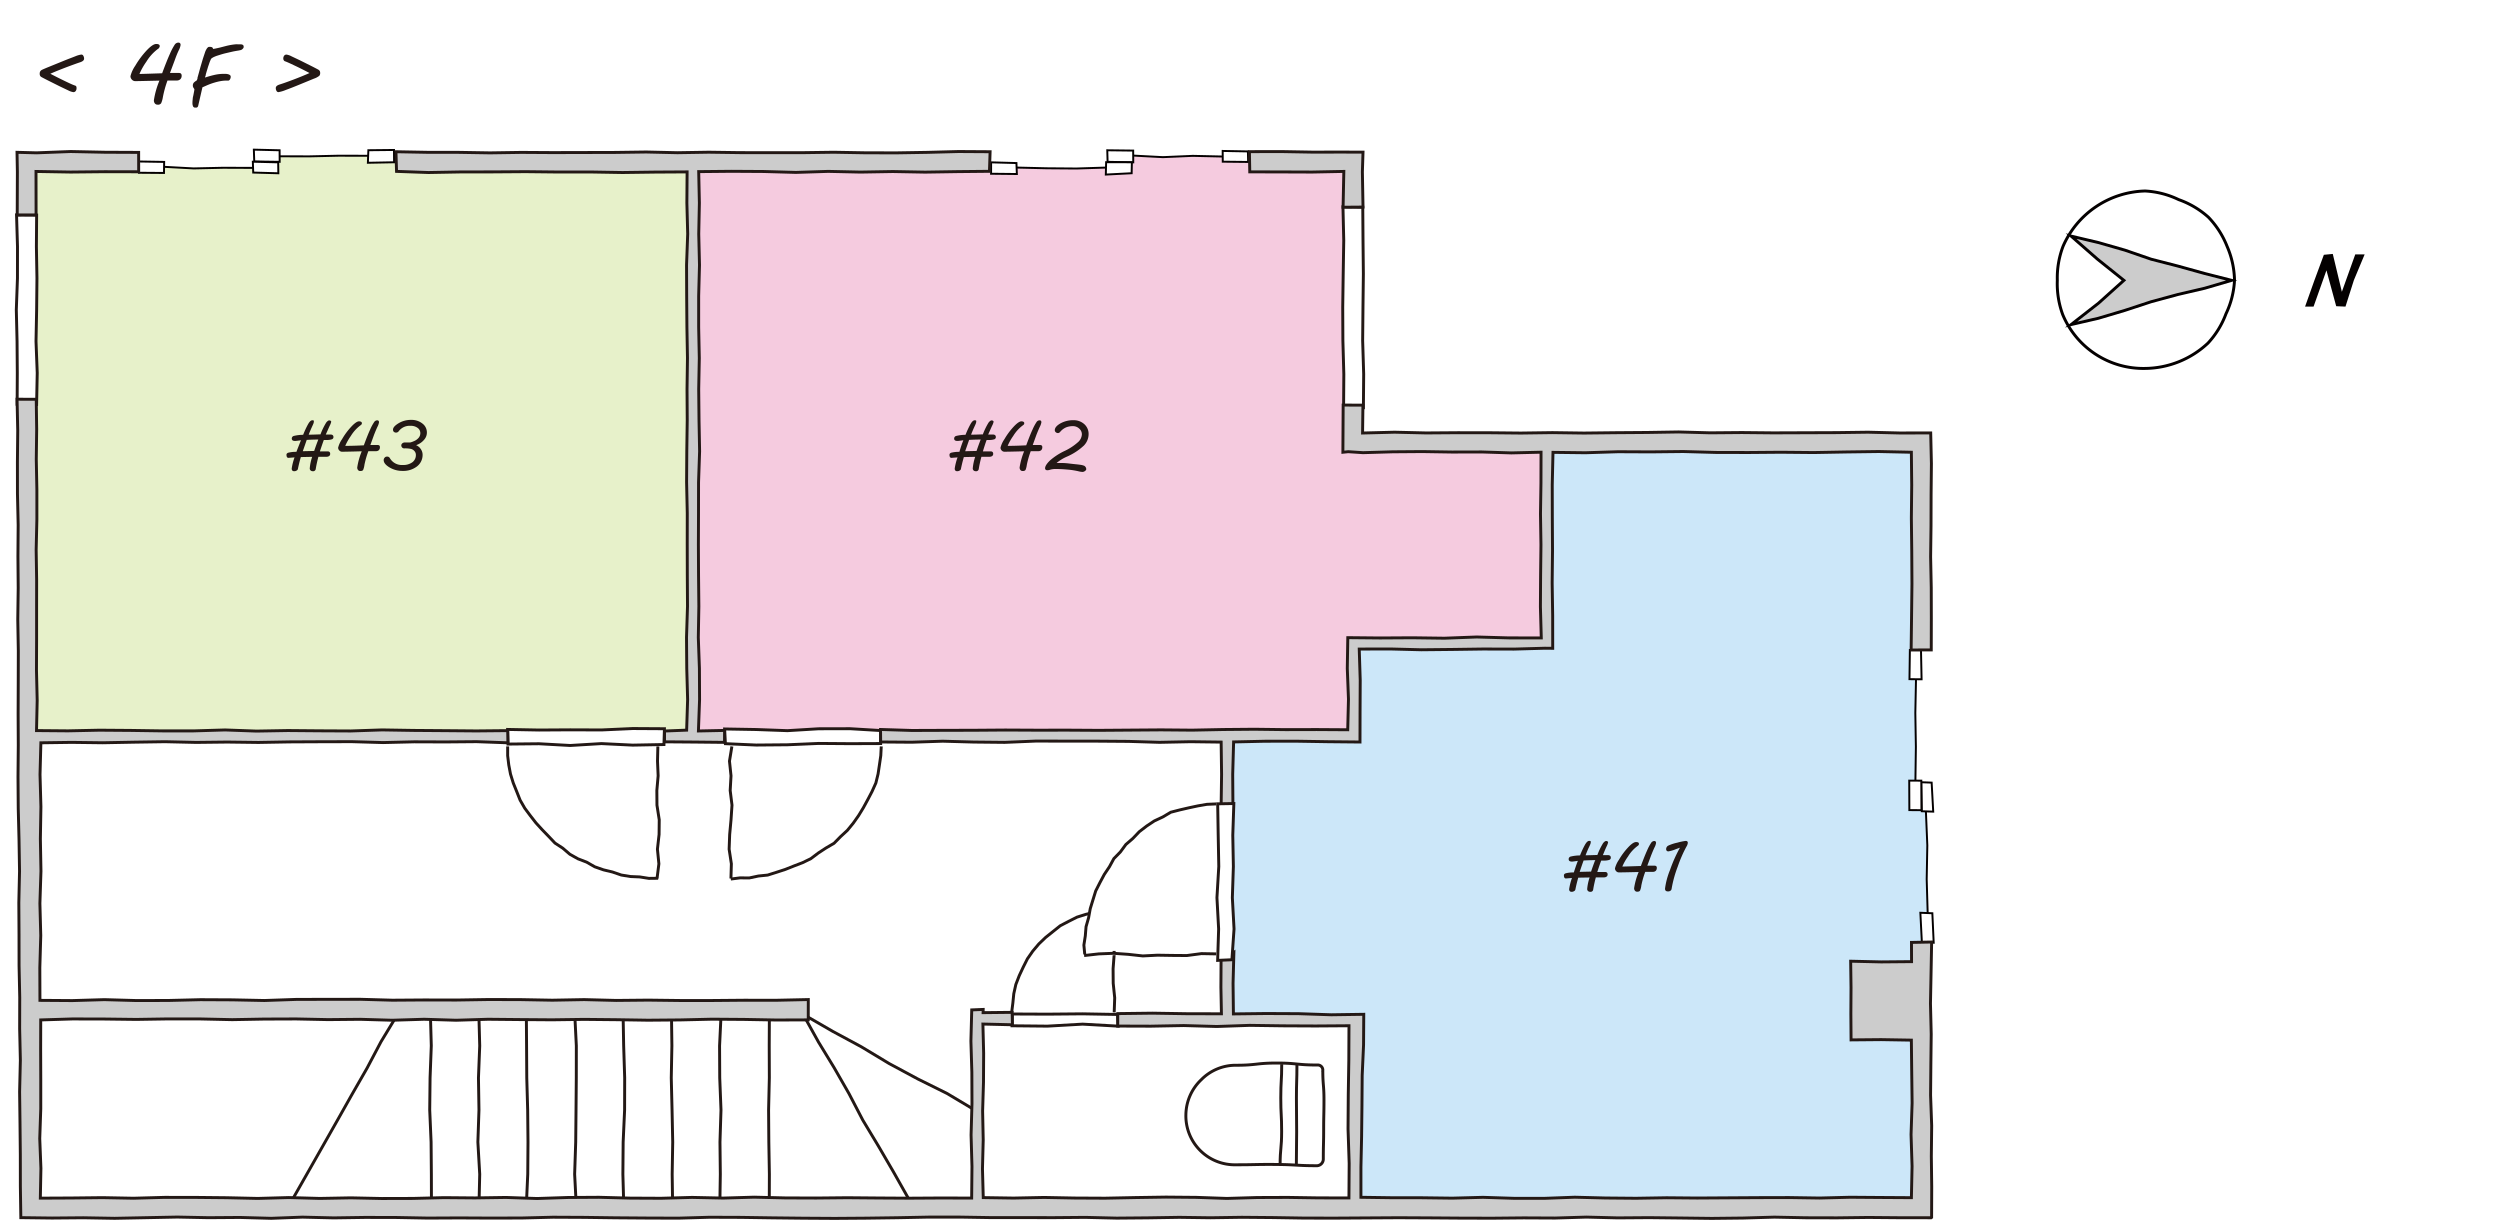 <svg xmlns="http://www.w3.org/2000/svg" viewBox="0 0 636 312"><defs><style>.cls-1{fill:#fff;}.cls-2{fill:#cce7f9;}.cls-3{fill:#f5cbdf;}.cls-4{fill:#e7f1ca;}.cls-5,.cls-6,.cls-9{fill:none;stroke-miterlimit:10;}.cls-5{stroke:#231815;}.cls-5,.cls-9{stroke-width:0.75px;}.cls-6,.cls-9{stroke:#040000;}.cls-6{stroke-width:0.5px;}.cls-7{fill:#ccc;}.cls-8{fill:#231815;}.cls-10{fill:#040000;}</style></defs><g id="レイヤー_2" data-name="レイヤー 2"><g id="_4F" data-name="4F"><rect class="cls-1" width="636" height="312"/><rect class="cls-2" x="344.23" y="163.05" width="143.03" height="143.03"/><rect class="cls-2" x="311.76" y="187.53" width="38.6" height="71.84"/><rect class="cls-2" x="393.08" y="111.48" width="93.62" height="54.13"/><rect class="cls-2" x="483.13" y="202.71" width="7.1" height="40.17"/><polygon class="cls-3" points="344.24 113.31 344.24 42.75 319.04 42.75 319.04 39.79 285.59 39.79 285.59 42.75 176.31 42.75 176.31 187.53 344.24 187.53 344.24 162.63 393.08 162.63 393.08 113.31 344.24 113.31"/><polygon class="cls-4" points="102.53 42.64 102.53 39.68 67.89 39.68 67.89 42.64 9.3 42.64 9.3 187.53 176.31 187.53 176.31 42.64 102.53 42.64"/><polygon class="cls-1" points="9.31 102.9 4.36 102.85 4.4 94.87 4.34 86.84 4.15 78.81 4.44 70.79 4.45 62.75 4.21 54.67 9.32 54.71 9.26 62.75 9.4 70.77 9.32 78.8 9.16 86.83 9.47 94.86 9.31 102.9"/><polygon class="cls-5" points="9.31 102.9 4.36 102.85 4.4 94.87 4.34 86.84 4.15 78.81 4.44 70.79 4.45 62.75 4.21 54.67 9.32 54.71 9.26 62.75 9.4 70.77 9.32 78.8 9.16 86.83 9.47 94.86 9.31 102.9"/><polygon class="cls-1" points="346.85 103.72 341.81 103.62 341.87 95.17 341.63 86.67 341.59 78.17 341.71 69.68 341.85 61.18 341.65 52.62 346.69 52.71 346.75 61.17 346.84 69.67 346.74 78.16 346.66 86.66 346.92 95.16 346.85 103.72"/><polygon class="cls-5" points="346.85 103.72 341.81 103.62 341.87 95.17 341.63 86.67 341.59 78.17 341.71 69.68 341.85 61.18 341.65 52.62 346.69 52.71 346.75 61.17 346.84 69.67 346.74 78.16 346.66 86.66 346.92 95.16 346.85 103.72"/><polyline class="cls-5" points="133.9 257.88 133.96 266.05 134.01 274.21 134.24 282.38 134.32 290.54 134.26 298.71 133.89 306.88"/><polyline class="cls-5" points="146.21 257.88 146.62 266.05 146.61 274.21 146.54 282.38 146.46 290.54 146.19 298.71 146.61 306.88"/><polyline class="cls-5" points="109.49 257.88 109.72 266.05 109.41 274.21 109.32 282.38 109.67 290.54 109.74 298.71 109.76 306.88"/><polyline class="cls-5" points="121.82 257.88 122.04 266.05 121.72 274.21 121.85 282.38 121.57 290.54 122.04 298.71 121.85 306.88"/><polyline class="cls-5" points="158.51 257.88 158.66 266.05 158.92 274.21 158.9 282.38 158.53 290.54 158.46 298.71 158.69 306.88"/><polyline class="cls-5" points="170.82 257.88 170.93 266.05 170.77 274.21 170.97 282.38 171.14 290.54 171 298.71 171.12 306.88"/><polyline class="cls-5" points="183.45 257.88 183.06 266.05 183.1 274.21 183.42 282.38 183.16 290.54 183.25 298.71 183.12 306.88"/><polyline class="cls-5" points="195.73 257.88 195.69 266.05 195.72 274.21 195.53 282.38 195.59 290.54 195.73 298.71 195.7 306.88"/><polyline class="cls-5" points="204.52 258.43 208.22 265.09 212.19 271.6 215.98 278.21 219.5 284.97 223.44 291.51 227.28 298.1 231.03 304.75"/><polyline class="cls-5" points="204.68 258.24 211.85 262.38 219.13 266.31 226.22 270.58 233.51 274.5 240.93 278.18 248.04 282.43"/><polyline class="cls-5" points="100.88 258.49 96.93 265.01 93.37 271.75 89.58 278.36 85.84 285 82.08 291.63 78.31 298.27 74.54 304.9"/><polyline class="cls-6" points="288.28 39.58 295.85 39.98 303.43 39.65 311.01 39.82"/><polygon class="cls-1" points="288.3 41.3 281.77 41.17 281.69 38.23 288.28 38.31 288.3 41.3"/><polygon class="cls-6" points="288.3 41.3 281.77 41.17 281.69 38.23 288.28 38.31 288.3 41.3"/><polygon class="cls-1" points="317.53 41.2 311.07 41.13 311.05 38.4 317.47 38.52 317.53 41.2"/><polygon class="cls-6" points="317.53 41.2 311.07 41.13 311.05 38.4 317.47 38.52 317.53 41.2"/><polyline class="cls-6" points="258.68 42.63 266.25 42.81 273.83 42.87 281.4 42.63"/><polygon class="cls-1" points="258.69 44.27 252.13 44.2 252.14 41.3 258.58 41.48 258.69 44.27"/><polygon class="cls-6" points="258.69 44.27 252.13 44.2 252.14 41.3 258.58 41.48 258.69 44.27"/><polygon class="cls-1" points="287.89 44.07 281.32 44.41 281.4 41.26 287.95 41.28 287.89 44.07"/><polygon class="cls-6" points="287.89 44.07 281.32 44.41 281.4 41.26 287.95 41.28 287.89 44.07"/><polyline class="cls-6" points="71.14 39.76 78.66 39.78 86.18 39.61 93.7 39.63"/><polygon class="cls-1" points="71.15 41.17 64.68 41.08 64.58 38.07 71.13 38.23 71.15 41.17"/><polygon class="cls-6" points="71.15 41.17 64.68 41.08 64.58 38.07 71.13 38.23 71.15 41.17"/><polygon class="cls-1" points="100.26 41.28 93.59 41.41 93.71 38.22 100.23 38.15 100.26 41.28"/><polygon class="cls-6" points="100.26 41.28 93.59 41.41 93.71 38.22 100.23 38.15 100.26 41.28"/><polyline class="cls-6" points="41.77 42.44 49.28 42.85 56.8 42.68 64.32 42.71"/><polygon class="cls-1" points="41.72 44 35.34 43.95 35.23 41.08 41.76 41.19 41.72 44"/><polygon class="cls-6" points="41.72 44 35.34 43.95 35.23 41.08 41.76 41.19 41.72 44"/><polygon class="cls-1" points="70.81 44.08 64.42 43.9 64.32 41.14 70.77 41.3 70.81 44.08"/><polygon class="cls-6" points="70.81 44.08 64.42 43.9 64.32 41.14 70.77 41.3 70.81 44.08"/><polyline class="cls-6" points="489.95 206.44 490.31 215.05 490.15 223.67 490.4 232.29"/><polygon class="cls-1" points="488.9 206.38 488.76 199 491.41 199.1 491.81 206.48 488.9 206.38"/><polygon class="cls-6" points="488.9 206.38 488.76 199 491.41 199.1 491.81 206.48 488.9 206.38"/><polygon class="cls-1" points="488.92 239.67 488.54 232.21 491.59 232.33 491.93 239.83 488.92 239.67"/><polygon class="cls-6" points="488.92 239.67 488.54 232.21 491.59 232.33 491.93 239.83 488.92 239.67"/><polyline class="cls-6" points="487.43 172.77 487.26 181.38 487.4 190 487.28 198.62"/><polygon class="cls-1" points="485.77 172.78 485.87 165.35 488.7 165.33 488.85 172.81 485.77 172.78"/><polygon class="cls-6" points="485.77 172.78 485.87 165.35 488.7 165.33 488.85 172.81 485.77 172.78"/><polygon class="cls-1" points="485.74 206.09 485.71 198.59 488.78 198.6 488.82 206.11 485.74 206.09"/><polygon class="cls-6" points="485.74 206.09 485.71 198.59 488.78 198.6 488.82 206.11 485.74 206.09"/><polygon class="cls-1" points="284.32 258.08 284.45 261.05 275.42 260.54 266.46 261.05 257.46 260.96 257.52 257.96 266.46 258 275.42 257.92 284.32 258.08"/><polygon class="cls-5" points="284.32 258.08 284.45 261.05 275.42 260.54 266.46 261.05 257.46 260.96 257.52 257.96 266.46 258 275.42 257.92 284.32 258.08"/><polyline class="cls-1" points="257.37 257.55 257.67 255.17 257.91 252.79 258.43 250.45 259.29 248.22 260.3 246.06 261.37 243.93 262.74 241.96 264.28 240.14 266 238.49 267.86 237 269.73 235.51 271.85 234.4 273.99 233.32 276.27 232.6 278.61 232.06 280.98 231.72 283.37 231.73"/><polyline class="cls-5" points="257.37 257.55 257.67 255.17 257.91 252.79 258.43 250.45 259.29 248.22 260.3 246.06 261.37 243.93 262.74 241.96 264.28 240.14 266 238.49 267.86 237 269.73 235.51 271.85 234.4 273.99 233.32 276.27 232.6 278.61 232.06 280.98 231.72 283.37 231.73"/><polyline class="cls-1" points="283.21 231.68 283.49 235.37 283.35 239.07 283.45 242.76 283.17 246.45 283.2 250.15 283.58 253.85 283.45 257.55"/><polyline class="cls-5" points="283.21 231.68 283.49 235.37 283.35 239.07 283.45 242.76 283.17 246.45 283.2 250.15 283.58 253.85 283.45 257.55"/><polygon class="cls-1" points="168.91 189.41 169.03 185.39 160.97 185.34 153.02 185.7 145.07 185.67 137.12 185.72 129.14 185.57 129.23 189.29 137.12 189.21 145.06 189.65 153.01 189.17 160.96 189.56 168.91 189.41"/><polygon class="cls-5" points="168.91 189.41 169.03 185.39 160.97 185.34 153.02 185.7 145.07 185.67 137.12 185.72 129.14 185.57 129.23 189.29 137.12 189.21 145.06 189.65 153.01 189.17 160.96 189.56 168.91 189.41"/><polyline class="cls-1" points="129.15 189.89 129.15 192.25 129.43 194.6 129.87 196.92 130.57 199.18 131.45 201.37 132.32 203.56 133.5 205.61 134.91 207.5 136.35 209.35 137.94 211.09 139.57 212.77 141.19 214.48 143.17 215.78 144.97 217.32 147.03 218.48 149.24 219.33 151.3 220.51 153.53 221.29 155.82 221.84 158.06 222.61 160.38 222.99 162.75 223.09 165.08 223.46 167.43 223.43"/><polyline class="cls-5" points="129.15 189.89 129.15 192.25 129.43 194.6 129.87 196.92 130.57 199.18 131.45 201.37 132.32 203.56 133.5 205.61 134.91 207.5 136.35 209.35 137.94 211.09 139.57 212.77 141.19 214.48 143.17 215.78 144.97 217.32 147.03 218.48 149.24 219.33 151.3 220.51 153.53 221.29 155.82 221.84 158.06 222.61 160.38 222.99 162.75 223.09 165.08 223.46 167.43 223.43"/><polyline class="cls-1" points="167.15 223.49 167.62 219.76 167.25 216.03 167.67 212.29 167.71 208.56 167.13 204.83 167.1 201.1 167.43 197.37 167.27 193.63 167.36 189.89"/><polyline class="cls-5" points="167.15 223.49 167.62 219.76 167.25 216.03 167.67 212.29 167.71 208.56 167.13 204.83 167.1 201.1 167.43 197.37 167.27 193.63 167.36 189.89"/><polygon class="cls-1" points="184.54 189.19 184.34 185.45 192.37 185.59 200.32 185.88 208.26 185.4 216.22 185.38 224.07 185.85 224.04 189.16 216.22 189.19 208.27 189.13 200.33 189.47 192.37 189.54 184.54 189.19"/><polygon class="cls-5" points="184.54 189.19 184.34 185.45 192.37 185.59 200.32 185.88 208.26 185.4 216.22 185.38 224.07 185.85 224.04 189.16 216.22 189.19 208.27 189.13 200.33 189.47 192.37 189.54 184.54 189.19"/><polyline class="cls-1" points="224.19 189.89 224.07 192.24 223.73 194.57 223.38 196.9 222.82 199.19 221.85 201.35 220.76 203.43 219.64 205.49 218.42 207.49 217.06 209.42 215.57 211.24 213.84 212.84 212.18 214.53 210.13 215.73 208.17 217.01 206.28 218.44 204.16 219.47 201.96 220.31 199.78 221.18 197.54 221.91 195.29 222.62 192.93 222.86 190.62 223.35 188.26 223.33 185.91 223.63"/><polyline class="cls-5" points="224.19 189.89 224.07 192.24 223.73 194.57 223.38 196.9 222.82 199.19 221.85 201.35 220.76 203.43 219.64 205.49 218.42 207.49 217.06 209.42 215.57 211.24 213.84 212.84 212.18 214.53 210.13 215.73 208.17 217.01 206.28 218.44 204.16 219.47 201.96 220.31 199.78 221.18 197.54 221.91 195.29 222.62 192.93 222.86 190.62 223.35 188.26 223.33 185.91 223.63"/><polyline class="cls-1" points="185.95 223.49 186.06 219.76 185.49 216.03 185.63 212.29 185.97 208.56 186.22 204.83 185.76 201.1 185.97 197.37 185.58 193.63 186.19 189.89"/><polyline class="cls-5" points="185.95 223.49 186.06 219.76 185.49 216.03 185.63 212.29 185.97 208.56 186.22 204.83 185.76 201.1 185.97 197.37 185.58 193.63 186.19 189.89"/><polygon class="cls-7" points="346.64 110.16 346.73 103.07 341.7 103.05 341.63 115.05 342.98 114.91 346.74 115.16 354.29 114.94 361.84 114.88 369.39 115 376.94 114.98 384.49 115.22 392.04 115.04 392.02 122.9 391.9 130.76 392.02 138.63 391.93 146.49 391.88 154.36 392.1 162.29 383.85 162.28 375.67 162.05 367.47 162.36 359.28 162.25 351.09 162.3 342.88 162.22 342.75 170.04 343.05 177.86 342.86 185.65 334.97 185.6 327.05 185.62 319.13 185.52 311.21 185.59 303.29 185.75 295.37 185.68 287.45 185.74 279.53 185.8 271.61 185.75 263.69 185.76 255.76 185.72 247.84 185.78 239.92 185.8 231.99 185.83 224.01 185.58 224.04 188.76 231.94 188.82 239.82 188.56 247.71 188.78 255.58 188.86 263.46 188.53 271.34 188.54 279.23 188.55 287.11 188.61 294.99 188.85 302.88 188.69 310.66 188.79 310.77 197.01 310.65 205.38 313.66 205.3 313.6 197.01 313.83 188.75 321.8 188.57 329.82 188.56 337.86 188.69 345.98 188.77 346 180.87 346.04 173.05 345.79 165.12 353.74 165.1 361.59 165.3 369.44 165.22 377.29 165.11 385.14 165.13 393 164.91 395.01 164.93 395 156.63 394.87 148.31 394.96 140 394.91 131.68 394.89 123.36 395.08 115.08 403.33 115.18 411.63 114.92 419.92 114.96 428.21 114.87 436.5 115.1 444.79 115.12 453.08 115.05 461.38 115.13 469.67 114.98 477.97 114.87 486.25 115.05 486.34 123.42 486.25 131.79 486.35 140.17 486.4 148.55 486.3 156.94 486.19 165.36 491.31 165.34 491.33 157.43 491.31 149.53 491.15 141.64 491.25 133.74 491.27 125.84 491.35 117.94 491.17 110.14 483.24 110.15 475.21 109.95 467.19 110.06 459.16 110.09 451.13 110.12 443.11 110.04 435.08 110.11 427.05 109.89 419.02 110.02 410.99 110.08 402.96 110.17 394.94 110.06 386.91 110.17 378.88 110.09 370.85 110.08 362.81 110.14 354.78 109.95 346.64 110.16"/><polygon class="cls-5" points="346.64 110.16 346.73 103.07 341.7 103.05 341.63 115.05 342.98 114.91 346.74 115.16 354.29 114.94 361.84 114.88 369.39 115 376.94 114.98 384.49 115.22 392.04 115.04 392.02 122.9 391.9 130.76 392.02 138.63 391.93 146.49 391.88 154.36 392.1 162.29 383.85 162.28 375.67 162.05 367.47 162.36 359.28 162.25 351.09 162.3 342.88 162.22 342.75 170.04 343.05 177.86 342.86 185.65 334.97 185.6 327.05 185.62 319.13 185.52 311.21 185.59 303.29 185.75 295.37 185.68 287.45 185.74 279.53 185.8 271.61 185.75 263.69 185.76 255.76 185.72 247.84 185.78 239.92 185.8 231.99 185.83 224.01 185.58 224.04 188.76 231.94 188.82 239.82 188.56 247.71 188.78 255.58 188.86 263.46 188.53 271.34 188.54 279.23 188.55 287.11 188.61 294.99 188.85 302.88 188.69 310.66 188.79 310.77 197.01 310.65 205.38 313.66 205.3 313.6 197.01 313.83 188.75 321.8 188.57 329.82 188.56 337.86 188.69 345.98 188.77 346 180.87 346.04 173.05 345.79 165.12 353.74 165.1 361.59 165.3 369.44 165.22 377.29 165.11 385.14 165.13 393 164.91 395.01 164.93 395 156.63 394.87 148.31 394.96 140 394.91 131.68 394.89 123.36 395.08 115.08 403.33 115.18 411.63 114.92 419.92 114.96 428.21 114.87 436.5 115.1 444.79 115.12 453.08 115.05 461.38 115.13 469.67 114.98 477.97 114.87 486.25 115.05 486.34 123.42 486.25 131.79 486.35 140.17 486.4 148.55 486.3 156.94 486.19 165.36 491.31 165.34 491.33 157.43 491.31 149.53 491.15 141.64 491.25 133.74 491.27 125.84 491.35 117.94 491.17 110.14 483.24 110.15 475.21 109.95 467.19 110.06 459.16 110.09 451.13 110.12 443.11 110.04 435.08 110.11 427.05 109.89 419.02 110.02 410.99 110.08 402.96 110.17 394.94 110.06 386.91 110.17 378.88 110.09 370.85 110.08 362.81 110.14 354.78 109.95 346.64 110.16"/><polygon class="cls-7" points="341.68 52.72 346.75 52.68 346.59 43.72 346.75 38.71 341.74 38.69 333.81 38.7 325.87 38.56 317.85 38.58 317.94 43.72 325.87 43.74 333.81 43.77 341.87 43.61 341.68 52.72"/><polygon class="cls-5" points="341.68 52.72 346.75 52.68 346.59 43.72 346.75 38.71 341.74 38.69 333.81 38.7 325.87 38.56 317.85 38.58 317.94 43.72 325.87 43.74 333.81 43.77 341.87 43.61 341.68 52.72"/><polygon class="cls-7" points="9.16 43.62 17.96 43.77 26.63 43.68 35.28 43.7 35.27 38.77 26.63 38.73 17.96 38.55 9.3 38.88 4.33 38.75 4.42 43.72 4.38 54.69 9.18 54.67 9.16 43.62"/><polygon class="cls-5" points="9.16 43.62 17.96 43.77 26.63 43.68 35.28 43.7 35.27 38.77 26.63 38.73 17.96 38.55 9.3 38.88 4.33 38.75 4.42 43.72 4.38 54.69 9.18 54.67 9.16 43.62"/><polygon class="cls-7" points="486.3 244.64 478.57 244.71 470.81 244.53 470.9 251.26 470.86 257.93 470.91 264.55 478.57 264.48 486.25 264.61 486.34 272.61 486.44 280.63 486.17 288.65 486.43 296.68 486.26 304.69 478.49 304.64 470.7 304.58 462.92 304.78 455.13 304.66 447.35 304.68 439.56 304.73 431.77 304.78 423.99 304.71 416.2 304.84 408.42 304.77 400.63 304.57 392.85 304.86 385.06 304.85 377.27 304.6 369.48 304.81 361.69 304.71 353.9 304.7 346.22 304.59 346.22 296.92 346.39 289.15 346.48 281.36 346.54 273.58 346.89 265.8 346.94 258.04 338.66 258.16 330.37 257.88 322.06 257.84 313.78 257.94 313.69 250.15 313.9 242.27 310.64 244.3 310.6 251.15 310.73 257.91 301.97 257.89 293.17 257.75 284.36 257.86 284.35 261.03 292.76 261.06 301.15 260.9 309.54 261.14 317.93 260.85 326.32 260.97 334.71 261.01 343.18 260.95 343.14 269.75 343 278.49 342.94 287.22 343.23 295.96 343.17 304.76 335.36 304.74 327.61 304.62 319.86 304.65 312.11 304.88 304.37 304.61 296.62 304.54 288.87 304.66 281.12 304.82 273.37 304.78 265.62 304.63 257.86 304.79 250.14 304.67 249.94 297.35 250.13 290 249.98 282.64 250.2 275.29 250.24 267.93 250.05 260.52 257.56 260.7 257.49 257.54 250.1 257.62 250.12 256.8 247.21 256.92 247 264.85 247.24 272.81 247.27 280.79 247.04 288.75 247.27 296.73 247.19 304.79 239.21 304.77 231.32 304.82 223.43 304.77 215.53 304.7 207.64 304.78 199.75 304.75 191.86 304.56 183.97 304.79 176.08 304.62 168.19 304.84 160.3 304.8 152.4 304.59 144.51 304.64 136.62 304.9 128.72 304.63 120.83 304.75 112.93 304.68 105.04 304.88 97.14 304.9 89.25 304.73 81.35 304.88 73.46 304.66 65.56 304.88 57.67 304.7 49.77 304.62 41.88 304.61 33.98 304.83 26.08 304.68 18.18 304.77 10.26 304.81 10.41 297.23 10.11 289.66 10.37 282.09 10.37 274.53 10.34 266.95 10.36 259.47 18.41 259.22 26.54 259.24 34.67 259.34 42.81 259.21 50.94 259.22 59.08 259.4 67.21 259.25 75.35 259.22 83.48 259.39 91.62 259.31 99.76 259.55 107.9 259.3 116.03 259.55 124.17 259.3 132.31 259.38 140.45 259.44 148.59 259.33 156.72 259.41 164.86 259.54 173 259.47 181.14 259.28 189.28 259.34 197.43 259.49 205.62 259.46 205.63 254.29 197.44 254.47 189.31 254.46 181.17 254.53 173.04 254.53 164.91 254.43 156.77 254.51 148.63 254.3 140.5 254.45 132.36 254.3 124.23 254.28 116.09 254.41 107.95 254.39 99.81 254.45 91.68 254.22 83.54 254.23 75.4 254.25 67.26 254.53 59.12 254.36 50.99 254.32 42.85 254.52 34.7 254.54 26.57 254.31 18.42 254.55 10.16 254.49 10.13 246.19 10.37 238 10.15 229.82 10.42 221.63 10.27 213.43 10.41 205.24 10.18 197.05 10.4 188.97 18.2 188.86 26.13 188.96 34.05 188.81 41.97 188.69 49.9 188.87 57.83 188.78 65.75 188.88 73.67 188.74 81.6 188.7 89.52 188.68 97.45 188.91 105.38 188.72 113.31 188.75 121.24 188.68 129.21 188.97 129.16 185.87 121.18 185.95 113.19 185.88 105.2 185.82 97.21 185.69 89.22 185.96 81.23 185.92 73.24 185.85 65.25 185.99 57.26 185.7 49.27 185.94 41.28 185.94 33.28 185.82 25.29 185.76 17.29 185.93 9.29 185.86 9.46 178.19 9.28 170.52 9.31 162.86 9.31 155.2 9.32 147.53 9.2 139.87 9.38 132.21 9.38 124.54 9.23 116.87 9.33 109.2 9.22 101.58 4.34 101.56 4.51 109.54 4.43 117.54 4.44 125.55 4.62 133.56 4.56 141.56 4.63 149.57 4.52 157.58 4.66 165.59 4.64 173.59 4.61 181.6 4.65 189.61 4.58 197.62 4.64 205.63 4.84 213.64 4.97 221.65 4.79 229.66 4.84 237.68 4.85 245.69 5.02 253.7 5 261.71 5.18 269.72 4.99 277.73 5.09 285.75 5.17 293.76 5.18 301.78 5.3 309.77 13.24 309.87 21.2 309.8 29.16 309.94 37.13 309.78 45.1 309.62 53.06 309.78 61.02 309.72 68.99 309.94 76.95 309.64 84.92 309.83 92.88 309.71 100.85 309.73 108.81 309.88 116.78 309.84 124.75 309.88 132.71 309.86 140.68 309.66 148.64 309.7 156.61 309.81 164.57 309.87 172.54 309.9 180.51 309.67 188.47 309.7 196.44 309.82 204.41 309.91 212.37 309.96 220.34 309.9 228.31 309.79 236.27 309.63 244.24 309.63 252.21 309.76 260.18 309.76 268.14 309.77 276.11 309.7 284.08 309.89 292.04 309.82 300 309.69 307.97 309.8 315.94 309.68 323.9 309.75 331.87 309.88 339.83 309.89 347.8 309.84 355.77 309.79 363.74 309.83 371.7 309.89 379.67 309.91 387.64 309.83 395.61 309.87 403.58 309.63 411.55 309.83 419.52 309.77 427.49 309.86 435.46 309.96 443.43 309.87 451.4 309.64 459.37 309.8 467.34 309.82 475.31 309.72 483.29 309.79 491.27 309.8 491.4 309.7 491.43 301.93 491.33 294.16 491.42 286.39 491.14 278.62 491.21 270.85 491.3 263.07 491.11 255.3 491.26 247.52 491.41 239.65 486.28 239.75 486.3 244.64"/><polygon class="cls-5" points="486.3 244.64 478.57 244.71 470.81 244.53 470.9 251.26 470.86 257.93 470.91 264.55 478.57 264.48 486.25 264.61 486.34 272.61 486.44 280.63 486.17 288.65 486.43 296.68 486.26 304.69 478.49 304.64 470.7 304.58 462.92 304.78 455.13 304.66 447.35 304.68 439.56 304.73 431.77 304.78 423.99 304.71 416.2 304.84 408.42 304.77 400.63 304.57 392.85 304.86 385.06 304.85 377.27 304.6 369.48 304.81 361.69 304.71 353.9 304.7 346.22 304.59 346.22 296.92 346.39 289.15 346.48 281.36 346.54 273.58 346.89 265.8 346.94 258.04 338.66 258.16 330.37 257.88 322.06 257.84 313.78 257.94 313.69 250.15 313.9 242.27 310.64 244.3 310.6 251.15 310.73 257.91 301.97 257.89 293.17 257.75 284.36 257.86 284.35 261.03 292.76 261.06 301.15 260.9 309.54 261.14 317.93 260.85 326.32 260.97 334.71 261.01 343.18 260.95 343.14 269.75 343 278.49 342.94 287.22 343.23 295.96 343.17 304.76 335.36 304.74 327.61 304.62 319.86 304.65 312.11 304.88 304.37 304.61 296.62 304.54 288.87 304.66 281.12 304.82 273.37 304.78 265.62 304.63 257.86 304.79 250.14 304.67 249.94 297.35 250.13 290 249.98 282.64 250.2 275.29 250.24 267.93 250.05 260.52 257.56 260.7 257.49 257.54 250.1 257.62 250.12 256.8 247.21 256.92 247 264.85 247.24 272.81 247.27 280.79 247.04 288.75 247.27 296.73 247.19 304.79 239.21 304.77 231.32 304.82 223.43 304.77 215.53 304.7 207.64 304.78 199.75 304.75 191.86 304.56 183.97 304.79 176.08 304.62 168.19 304.84 160.3 304.8 152.4 304.59 144.51 304.64 136.62 304.9 128.72 304.63 120.83 304.75 112.93 304.68 105.04 304.88 97.14 304.9 89.25 304.73 81.35 304.88 73.46 304.66 65.56 304.88 57.67 304.7 49.77 304.62 41.88 304.61 33.98 304.83 26.08 304.68 18.18 304.77 10.26 304.81 10.41 297.23 10.11 289.66 10.37 282.09 10.37 274.53 10.34 266.95 10.36 259.47 18.41 259.22 26.54 259.24 34.67 259.34 42.81 259.21 50.94 259.22 59.08 259.4 67.21 259.25 75.35 259.22 83.48 259.39 91.62 259.31 99.76 259.55 107.9 259.3 116.03 259.55 124.17 259.3 132.31 259.38 140.45 259.44 148.59 259.33 156.72 259.41 164.86 259.54 173 259.47 181.14 259.28 189.28 259.34 197.43 259.49 205.62 259.46 205.63 254.29 197.44 254.47 189.31 254.46 181.17 254.53 173.04 254.53 164.91 254.43 156.77 254.51 148.63 254.3 140.5 254.45 132.36 254.3 124.23 254.28 116.09 254.41 107.95 254.39 99.81 254.45 91.68 254.22 83.54 254.23 75.4 254.25 67.26 254.53 59.12 254.36 50.99 254.32 42.85 254.52 34.7 254.54 26.57 254.31 18.42 254.55 10.16 254.49 10.13 246.19 10.37 238 10.15 229.82 10.42 221.63 10.27 213.43 10.41 205.24 10.18 197.05 10.4 188.97 18.2 188.86 26.13 188.96 34.05 188.81 41.97 188.69 49.9 188.87 57.83 188.78 65.75 188.88 73.67 188.74 81.6 188.7 89.52 188.68 97.45 188.91 105.38 188.72 113.31 188.75 121.24 188.68 129.21 188.97 129.16 185.87 121.18 185.95 113.19 185.88 105.2 185.82 97.21 185.69 89.22 185.96 81.23 185.92 73.24 185.85 65.25 185.99 57.26 185.7 49.27 185.94 41.28 185.94 33.28 185.82 25.29 185.76 17.29 185.93 9.29 185.86 9.46 178.19 9.28 170.52 9.31 162.86 9.31 155.2 9.32 147.53 9.2 139.87 9.38 132.21 9.38 124.54 9.23 116.87 9.33 109.2 9.22 101.58 4.34 101.56 4.51 109.54 4.43 117.54 4.44 125.55 4.62 133.56 4.56 141.56 4.63 149.57 4.52 157.58 4.66 165.59 4.64 173.59 4.61 181.6 4.65 189.61 4.58 197.62 4.64 205.63 4.84 213.64 4.97 221.65 4.79 229.66 4.84 237.68 4.85 245.69 5.02 253.7 5 261.71 5.18 269.72 4.99 277.73 5.09 285.75 5.17 293.76 5.18 301.78 5.3 309.77 13.24 309.87 21.2 309.8 29.16 309.94 37.13 309.78 45.1 309.62 53.06 309.78 61.02 309.72 68.99 309.94 76.95 309.64 84.92 309.83 92.88 309.71 100.85 309.73 108.81 309.88 116.78 309.84 124.75 309.88 132.71 309.86 140.68 309.66 148.64 309.7 156.61 309.81 164.57 309.87 172.54 309.9 180.51 309.67 188.47 309.7 196.44 309.82 204.41 309.91 212.37 309.96 220.34 309.9 228.31 309.79 236.27 309.63 244.24 309.63 252.21 309.76 260.18 309.76 268.14 309.77 276.11 309.7 284.08 309.89 292.04 309.82 300 309.69 307.97 309.8 315.94 309.68 323.9 309.75 331.87 309.88 339.83 309.89 347.8 309.84 355.77 309.79 363.74 309.83 371.7 309.89 379.67 309.91 387.64 309.83 395.61 309.87 403.58 309.63 411.55 309.83 419.52 309.77 427.49 309.86 435.46 309.96 443.43 309.87 451.4 309.64 459.37 309.8 467.34 309.82 475.31 309.72 483.29 309.79 491.27 309.8 491.4 309.7 491.43 301.93 491.33 294.16 491.42 286.39 491.14 278.62 491.21 270.85 491.3 263.07 491.11 255.3 491.26 247.52 491.41 239.65 486.28 239.75 486.3 244.64"/><polygon class="cls-7" points="174.68 185.75 169.06 185.97 169.05 188.72 176.66 188.78 184.32 188.86 184.33 185.82 177.68 185.96 177.97 177.96 177.93 170.06 177.65 162.17 177.79 154.28 177.71 146.38 177.67 138.49 177.7 130.59 177.71 122.7 177.98 114.8 177.83 106.9 177.75 99.01 177.9 91.11 177.74 83.22 177.74 75.32 177.95 67.42 177.76 59.53 177.92 51.63 177.75 43.66 186.03 43.58 194.25 43.63 202.47 43.86 210.69 43.6 218.91 43.78 227.13 43.64 235.35 43.79 243.58 43.66 251.72 43.58 251.88 38.6 243.86 38.55 235.92 38.76 227.97 38.89 220.03 38.87 212.08 38.73 204.14 38.84 196.19 38.84 188.24 38.83 180.3 38.72 172.35 38.85 164.4 38.67 156.46 38.78 148.51 38.8 140.56 38.82 132.62 38.77 124.66 38.89 116.72 38.76 108.76 38.75 100.73 38.6 100.88 43.6 109.03 43.89 117.25 43.74 125.47 43.73 133.69 43.67 141.91 43.76 150.13 43.75 158.35 43.89 166.58 43.78 174.8 43.73 174.74 51.61 174.95 59.51 174.66 67.4 174.69 75.3 174.75 83.19 174.89 91.09 174.78 98.98 174.83 106.88 174.72 114.77 174.67 122.67 174.84 130.56 174.83 138.46 174.85 146.35 174.9 154.25 174.65 162.15 174.71 170.04 174.93 177.95 174.68 185.75"/><polygon class="cls-5" points="174.68 185.75 169.06 185.97 169.05 188.72 176.66 188.78 184.32 188.86 184.33 185.82 177.68 185.96 177.97 177.96 177.93 170.06 177.65 162.17 177.79 154.28 177.71 146.38 177.67 138.49 177.7 130.59 177.71 122.7 177.98 114.8 177.83 106.9 177.75 99.01 177.9 91.11 177.74 83.22 177.74 75.32 177.95 67.42 177.76 59.53 177.92 51.63 177.75 43.66 186.03 43.58 194.25 43.63 202.47 43.86 210.69 43.6 218.91 43.78 227.13 43.64 235.35 43.79 243.58 43.66 251.72 43.58 251.88 38.6 243.86 38.55 235.92 38.76 227.97 38.89 220.03 38.87 212.08 38.73 204.14 38.84 196.19 38.84 188.24 38.83 180.3 38.72 172.35 38.85 164.4 38.67 156.46 38.78 148.51 38.8 140.56 38.82 132.62 38.77 124.66 38.89 116.72 38.76 108.76 38.75 100.73 38.6 100.88 43.6 109.03 43.89 117.25 43.74 125.47 43.73 133.69 43.67 141.91 43.76 150.13 43.75 158.35 43.89 166.58 43.78 174.8 43.73 174.74 51.61 174.95 59.51 174.66 67.4 174.69 75.3 174.75 83.19 174.89 91.09 174.78 98.98 174.83 106.88 174.72 114.77 174.67 122.67 174.84 130.56 174.83 138.46 174.85 146.35 174.9 154.25 174.65 162.15 174.71 170.04 174.93 177.95 174.68 185.75"/><polygon class="cls-1" points="309.77 244.32 313.4 244.16 313.94 236.33 313.51 228.38 313.77 220.44 313.62 212.48 313.89 204.42 309.78 204.49 309.91 212.48 310.06 220.43 309.59 228.37 310.02 236.33 309.77 244.32"/><polygon class="cls-5" points="309.77 244.32 313.4 244.16 313.94 236.33 313.51 228.38 313.77 220.44 313.62 212.48 313.89 204.42 309.78 204.49 309.91 212.48 310.06 220.43 309.59 228.37 310.02 236.33 309.77 244.32"/><polyline class="cls-1" points="309.4 204.52 307.04 204.62 304.73 205.02 302.43 205.51 300.14 206.04 297.85 206.63 295.81 207.84 293.67 208.84 291.7 210.15 289.83 211.59 288.2 213.3 286.42 214.84 285.02 216.74 283.37 218.43 282.24 220.5 280.93 222.46 279.82 224.54 278.75 226.65 278.05 228.91 277.36 231.16 276.94 233.47 276.29 235.75 276.1 238.1 275.74 240.43 275.96 242.79"/><polyline class="cls-5" points="309.4 204.52 307.04 204.62 304.73 205.02 302.43 205.51 300.14 206.04 297.85 206.63 295.81 207.84 293.67 208.84 291.7 210.15 289.83 211.59 288.2 213.3 286.42 214.84 285.02 216.74 283.37 218.43 282.24 220.5 280.93 222.46 279.82 224.54 278.75 226.65 278.05 228.91 277.36 231.16 276.94 233.47 276.29 235.75 276.1 238.1 275.74 240.43 275.96 242.79"/><polygon class="cls-1" points="288.66 241.94 279.34 241.9 279.32 231.62 288.47 231.77 288.66 241.94"/><polyline class="cls-1" points="275.8 243.09 279.53 242.67 283.26 242.52 286.99 242.78 290.73 243.19 294.46 243 298.19 243.06 301.92 243.09 305.66 242.6 309.4 242.67"/><polyline class="cls-5" points="275.8 243.09 279.53 242.67 283.26 242.52 286.99 242.78 290.73 243.19 294.46 243 298.19 243.06 301.92 243.09 305.66 242.6 309.4 242.67"/><path class="cls-1" d="M335.1,296.56a1.69,1.69,0,0,0,1.55-1.72c0-3.75.09-3.75.09-7.51s.08-3.76.08-7.52-.3-3.76-.3-7.52a1.28,1.28,0,0,0-1.42-1.35c-5.16,0-5.16-.5-10.32-.5s-5.15.56-10.31.56a12.29,12.29,0,0,0-8.88,3.69,12.5,12.5,0,0,0-3.9,8.88,12.44,12.44,0,0,0,12.78,12.75c5.16,0,5.16-.13,10.32-.08S329.94,296.56,335.1,296.56Z"/><path class="cls-5" d="M335.1,296.56a1.69,1.69,0,0,0,1.55-1.72c0-3.75.09-3.75.09-7.51s.08-3.76.08-7.52-.3-3.76-.3-7.52a1.28,1.28,0,0,0-1.42-1.35c-5.16,0-5.16-.5-10.32-.5s-5.15.56-10.31.56a12.29,12.29,0,0,0-8.88,3.69,12.5,12.5,0,0,0-3.9,8.88,12.44,12.44,0,0,0,12.78,12.75c5.16,0,5.16-.13,10.32-.08S329.94,296.56,335.1,296.56Z"/><path class="cls-5" d="M326.07,270.72c0,4.28-.24,4.28-.24,8.56s.22,4.28.22,8.57-.39,4.28-.39,8.56"/><path class="cls-5" d="M329.94,270.85c0,4.28-.13,4.28-.13,8.56s.06,4.29.06,8.57-.08,4.28-.08,8.57"/><path class="cls-8" d="M401.41,219c-.82.12-1.31.19-1.48.19-.57,0-.86-.2-.86-.6a.67.67,0,0,1,.49-.68,10.32,10.32,0,0,1,2.4-.29,22.39,22.39,0,0,1,1.25-2.7c.39-.68.74-1,1.07-1s.41.07.41.22a1.7,1.7,0,0,1-.09.57c-.07.17-.19.46-.39.87s-.51,1.14-.84,2c1.33,0,2.35-.07,3-.07a17.07,17.07,0,0,1,1.45-3c.3-.37.56-.56.78-.56s.5.12.5.36a4.29,4.29,0,0,1-.37,1c-.26.54-.57,1.28-.95,2.23H409c.52,0,.79.22.79.65a.57.57,0,0,1-.43.58,4.2,4.2,0,0,1-1.37.16h-.64c-.27.69-.59,1.66-1,2.9l1.94,0c.46,0,.69.21.69.64s-.34.74-1,.74l-2,0c-.3,1.12-.52,2.14-.67,3.06a.66.66,0,0,1-.75.61.8.8,0,0,1-.56-.2.67.67,0,0,1-.22-.52,12.43,12.43,0,0,1,.62-2.93l-2.89.05c-.31,1.08-.55,2.08-.73,3a.61.61,0,0,1-.35.43,1.11,1.11,0,0,1-.59.17c-.43,0-.65-.23-.65-.68a14.66,14.66,0,0,1,.72-2.84l-1.54.12q-.51,0-.51-.81c0-.21.13-.37.41-.49a7.89,7.89,0,0,1,2.11-.23C400.86,220.45,401.2,219.51,401.41,219Zm4.46-.18c-1.36,0-2.36.06-3,.09-.35.95-.67,1.91-1,2.89l2.9-.07c.26-.79.59-1.72,1-2.8l0,0S405.87,218.86,405.87,218.84Z"/><path class="cls-8" d="M419.07,220.23l1.8,0a.76.76,0,0,1,.47.12.6.6,0,0,1,.15.48,1,1,0,0,1-.27.71,1.05,1.05,0,0,1-.75.26l-1.92,0a23.1,23.1,0,0,0-1,3.49,4.37,4.37,0,0,1-.32,1.26q-.17.3-.72.3a.7.7,0,0,1-.58-.25,1,1,0,0,1-.21-.66,17.65,17.65,0,0,1,1.15-4.1c-2.81.07-4.49.1-5,.1a.92.92,0,0,1-.72-.32,1,1,0,0,1-.3-.71,6.7,6.7,0,0,1,1-2.17,17.46,17.46,0,0,1,2.3-3.12c.87-.94,1.55-1.4,2.06-1.4s.73.15.73.45-.14.41-.43.61a9.37,9.37,0,0,0-2.36,2.64,12.9,12.9,0,0,0-1.43,2.53c.5,0,2.07-.05,4.72-.14.65-1.77,1.2-3.12,1.63-4.06a11.62,11.62,0,0,1,1-1.86,1,1,0,0,1,.76-.44c.31,0,.47.17.47.5a3.46,3.46,0,0,1-.4,1.15c-.27.57-.55,1.25-.85,2Z"/><path class="cls-8" d="M427.38,215.65c-.16.06-.48.17-1,.36a8,8,0,0,1-1.95.58.54.54,0,0,1-.42-.16.57.57,0,0,1-.14-.38,1,1,0,0,1,.55-.93,10.86,10.86,0,0,1,2.31-.75,14.33,14.33,0,0,1,2.1-.44c.37,0,.55.17.55.5a2.28,2.28,0,0,1-.38,1,33.28,33.28,0,0,0-2.17,5,29.42,29.42,0,0,0-1.57,5.67.69.69,0,0,1-.31.51,1,1,0,0,1-.6.17c-.51,0-.77-.23-.77-.7a18.72,18.72,0,0,1,1.27-4.75A36,36,0,0,1,427.38,215.65Z"/><path class="cls-8" d="M245.08,112c-.82.12-1.31.18-1.48.18-.57,0-.86-.19-.86-.59a.67.67,0,0,1,.49-.68,9.68,9.68,0,0,1,2.4-.29,22.39,22.39,0,0,1,1.25-2.7c.39-.69.74-1,1.07-1s.41.07.41.21a1.72,1.72,0,0,1-.1.58c-.06.17-.19.46-.38.87s-.51,1.14-.84,2c1.33,0,2.35-.07,3-.07a17.07,17.07,0,0,1,1.45-3c.3-.38.56-.56.78-.56s.5.12.5.36a4,4,0,0,1-.38,1c-.25.53-.56,1.28-1,2.23h1.16c.52,0,.79.21.79.65a.58.58,0,0,1-.43.58,4.2,4.2,0,0,1-1.37.16H251c-.26.69-.58,1.66-.95,2.9l1.94,0c.46,0,.68.21.68.64s-.33.74-1,.74l-2,0c-.3,1.12-.52,2.14-.67,3.06a.67.67,0,0,1-.76.61.79.79,0,0,1-.55-.2.67.67,0,0,1-.22-.52,12.58,12.58,0,0,1,.62-2.94l-2.89.06c-.31,1.08-.55,2.08-.74,3a.57.57,0,0,1-.34.43,1.11,1.11,0,0,1-.59.17c-.43,0-.65-.23-.65-.68a14.66,14.66,0,0,1,.72-2.84l-1.54.12q-.51,0-.51-.81c0-.21.13-.37.4-.49a8.06,8.06,0,0,1,2.12-.23C244.52,113.43,244.87,112.49,245.08,112Zm4.46-.18c-1.36,0-2.36.06-3,.09-.34,1-.66,1.91-1,2.88l2.9-.07c.25-.78.59-1.71,1-2.79a.43.43,0,0,0,0-.05S249.54,111.84,249.54,111.82Z"/><path class="cls-8" d="M262.73,113.21l1.81,0a.78.78,0,0,1,.47.12.6.6,0,0,1,.15.48,1,1,0,0,1-.27.71,1.05,1.05,0,0,1-.75.26l-1.92,0a23.1,23.1,0,0,0-1,3.49,4.73,4.73,0,0,1-.32,1.26q-.17.3-.72.3a.7.7,0,0,1-.58-.25,1,1,0,0,1-.21-.66,17.8,17.8,0,0,1,1.15-4.11c-2.82.08-4.49.11-5,.11a.93.93,0,0,1-.71-.32,1,1,0,0,1-.3-.71,6.7,6.7,0,0,1,1-2.17,17.46,17.46,0,0,1,2.3-3.12c.87-.94,1.55-1.41,2-1.41s.74.16.74.46-.14.41-.43.61a9.54,9.54,0,0,0-2.37,2.64,13.23,13.23,0,0,0-1.42,2.53c.5,0,2.07,0,4.72-.14.65-1.77,1.19-3.12,1.63-4.06a11.62,11.62,0,0,1,1-1.86.93.93,0,0,1,.76-.44c.31,0,.47.17.47.5a3.73,3.73,0,0,1-.4,1.15c-.27.57-.55,1.25-.85,2Z"/><path class="cls-8" d="M268.8,117.78l.83,0c.5,0,1.32,0,2.47.15s2,.2,2.63.3a4.12,4.12,0,0,1,1.13.28,1.13,1.13,0,0,1,.35.37,1,1,0,0,1,.13.5q0,.21-.33.45a1.06,1.06,0,0,1-.62.23,4.87,4.87,0,0,1-1-.16,18.89,18.89,0,0,0-2.85-.44c-1.1-.1-2.13-.15-3.08-.15a4.72,4.72,0,0,0-1.31.19,2.18,2.18,0,0,1-.74.13.58.58,0,0,1-.38-.13.44.44,0,0,1-.16-.36c0-.54.42-1.19,1.25-2a16.18,16.18,0,0,1,3.53-2.33,14.17,14.17,0,0,0,3.68-2.4,2.84,2.84,0,0,0,.9-1.9,1.93,1.93,0,0,0-.67-1.47,2.3,2.3,0,0,0-1.65-.63,4.66,4.66,0,0,0-1.69.31,4.09,4.09,0,0,0-1.5,1.13.82.82,0,0,1-.56.33.89.89,0,0,1-.57-.22.68.68,0,0,1-.25-.52c0-.6.47-1.17,1.42-1.72a6.6,6.6,0,0,1,3.33-.82,4,4,0,0,1,2.75,1,3.33,3.33,0,0,1,1.1,2.57,4.2,4.2,0,0,1-1.2,2.88,15.15,15.15,0,0,1-4.48,2.89A10.8,10.8,0,0,0,268.8,117.78Z"/><path class="cls-8" d="M76.57,112c-.82.12-1.31.18-1.48.18-.57,0-.86-.19-.86-.59a.67.67,0,0,1,.49-.68,9.68,9.68,0,0,1,2.4-.29,22.39,22.39,0,0,1,1.25-2.7c.39-.69.74-1,1.07-1s.41.07.41.21a1.72,1.72,0,0,1-.1.58c-.06.17-.19.46-.38.87s-.51,1.14-.84,2c1.33,0,2.35-.07,3-.07a17.07,17.07,0,0,1,1.45-3c.3-.38.56-.56.78-.56s.5.12.5.36a4,4,0,0,1-.38,1c-.25.53-.56,1.28-1,2.23h1.16c.52,0,.79.21.79.65a.58.58,0,0,1-.43.58,4.2,4.2,0,0,1-1.37.16h-.65c-.26.69-.58,1.66-1,2.9l1.94,0c.45,0,.68.21.68.64s-.33.74-1,.74l-2,0c-.3,1.12-.52,2.14-.67,3.06a.67.67,0,0,1-.76.61.77.77,0,0,1-.55-.2.67.67,0,0,1-.22-.52,12.06,12.06,0,0,1,.62-2.94l-2.89.06c-.31,1.08-.55,2.08-.74,3a.6.6,0,0,1-.34.43,1.11,1.11,0,0,1-.59.17c-.43,0-.65-.23-.65-.68a14.66,14.66,0,0,1,.72-2.84l-1.54.12q-.51,0-.51-.81c0-.21.13-.37.41-.49a7.89,7.89,0,0,1,2.11-.23C76,113.43,76.36,112.49,76.57,112Zm4.46-.18c-1.36,0-2.36.06-3,.09-.34,1-.66,1.91-1,2.88l2.9-.07c.25-.78.59-1.71,1-2.79a.43.43,0,0,0,0-.05S81,111.84,81,111.82Z"/><path class="cls-8" d="M94.22,113.21l1.81,0a.78.78,0,0,1,.47.12.6.6,0,0,1,.15.48,1,1,0,0,1-.27.71,1.05,1.05,0,0,1-.75.26l-1.92,0a23.1,23.1,0,0,0-1,3.49,4.73,4.73,0,0,1-.32,1.26q-.17.3-.72.3a.7.7,0,0,1-.58-.25,1,1,0,0,1-.21-.66,17.8,17.8,0,0,1,1.15-4.11c-2.82.08-4.49.11-5,.11a.93.93,0,0,1-.71-.32,1,1,0,0,1-.3-.71,6.7,6.7,0,0,1,1-2.17,17.46,17.46,0,0,1,2.3-3.12c.87-.94,1.55-1.41,2-1.41s.74.16.74.46-.14.41-.43.61a9.54,9.54,0,0,0-2.37,2.64,14.11,14.11,0,0,0-1.43,2.53c.51,0,2.08,0,4.73-.14.65-1.77,1.19-3.12,1.63-4.06a11.62,11.62,0,0,1,1-1.86.93.93,0,0,1,.76-.44c.31,0,.47.17.47.5a3.73,3.73,0,0,1-.4,1.15c-.27.57-.55,1.25-.85,2Z"/><path class="cls-8" d="M105.85,113.25a2.6,2.6,0,0,1,1.2,1,2.51,2.51,0,0,1,.46,1.4,3.68,3.68,0,0,1-1.42,3,5.73,5.73,0,0,1-3.71,1.15,6.32,6.32,0,0,1-3.27-.88c-1-.6-1.5-1.22-1.5-1.87a.89.89,0,0,1,.24-.61.71.71,0,0,1,.55-.28.77.77,0,0,1,.77.37,3.48,3.48,0,0,0,3.28,1.76,3.87,3.87,0,0,0,2.48-.71,2.25,2.25,0,0,0,.87-1.81,1.44,1.44,0,0,0-.35-1,1.76,1.76,0,0,0-.83-.55,6.91,6.91,0,0,0-1.77-.15.7.7,0,0,1-.55-.23.8.8,0,0,1-.21-.54.67.67,0,0,1,.26-.51,1,1,0,0,1,.72-.23c.23,0,.45,0,.66,0l.63,0a4.81,4.81,0,0,0,.92-.32,3.09,3.09,0,0,0,1.21-.85,1.79,1.79,0,0,0,.44-1.21,1.61,1.61,0,0,0-.68-1.32,2.85,2.85,0,0,0-1.8-.53,3.47,3.47,0,0,0-3,1.35.82.82,0,0,1-.7.37.79.79,0,0,1-.56-.2.7.7,0,0,1-.21-.54c0-.52.47-1.06,1.41-1.63a6,6,0,0,1,3.21-.86,4.41,4.41,0,0,1,2.85.92,2.83,2.83,0,0,1,1.15,2.3,2.75,2.75,0,0,1-.73,1.86A4.5,4.5,0,0,1,105.85,113.25Z"/><path class="cls-9" d="M545.75,93.73a22.22,22.22,0,0,1-21-13.71,22.74,22.74,0,0,1-1.37-8.7,22.57,22.57,0,0,1,1.46-8.66,23.41,23.41,0,0,1,20.9-14.07,22.36,22.36,0,0,1,8.51,2.19,22.64,22.64,0,0,1,7.56,4.47,22.69,22.69,0,0,1,4.77,7.44,22.63,22.63,0,0,1,1.88,8.63,22.29,22.29,0,0,1-2.17,8.51,22.46,22.46,0,0,1-4.58,7.46,23.7,23.7,0,0,1-16,6.44Z"/><polygon class="cls-7" points="567.73 71.32 560.91 73.32 554.05 74.92 547.26 76.76 540.57 78.96 533.82 80.97 526.89 82.57 533.88 77.11 540.32 71.32 533.57 65.91 526.9 60.07 533.81 61.7 540.58 63.64 547.25 65.94 554.06 67.69 560.84 69.57 567.73 71.32"/><polygon class="cls-9" points="567.73 71.32 560.91 73.32 554.05 74.92 547.26 76.76 540.57 78.96 533.82 80.97 526.89 82.57 533.88 77.11 540.32 71.32 533.57 65.91 526.9 60.07 533.81 61.7 540.58 63.64 547.25 65.94 554.06 67.69 560.84 69.57 567.73 71.32"/><path class="cls-10" d="M591.19,64.82l2.27-.22,2.31,9.63,3.41-9.52h2.39l-2.74,6.56L596.69,78l-2.36-.1-2.48-9.13L588.57,78,586.41,78l2.34-6.58Z"/><path class="cls-8" d="M12.81,18.76c1.19.63,2.45,1.26,3.75,1.89s2.14,1,2.49,1.1.42.3.42.68a1.13,1.13,0,0,1-.22.73.7.7,0,0,1-.61.28A4.11,4.11,0,0,1,17.37,23l-2.1-1-2.86-1.43c-1.13-.57-1.77-.91-1.92-1a.84.84,0,0,1-.3-.33,1.15,1.15,0,0,1-.09-.5,1.12,1.12,0,0,1,.12-.55,1,1,0,0,1,.36-.37c.17-.1.73-.35,1.68-.74l3.64-1.48c1.46-.6,2.57-1,3.33-1.31a6.2,6.2,0,0,1,1.47-.41.55.55,0,0,1,.5.32,1.38,1.38,0,0,1,.19.74q0,.57-1,.9T17,17.06C15.32,17.7,13.93,18.26,12.81,18.76Z"/><path class="cls-8" d="M43.24,18.56l2.2,0a1,1,0,0,1,.58.14.75.75,0,0,1,.19.59,1.18,1.18,0,0,1-.34.87,1.26,1.26,0,0,1-.91.32l-2.35,0a27.18,27.18,0,0,0-1.18,4.27A6.13,6.13,0,0,1,41,26.25a.92.92,0,0,1-.88.38.87.87,0,0,1-.72-.31,1.21,1.21,0,0,1-.25-.81,21.15,21.15,0,0,1,1.41-5c-3.45.08-5.49.13-6.14.13a1.14,1.14,0,0,1-.87-.39,1.25,1.25,0,0,1-.36-.87,8.19,8.19,0,0,1,1.22-2.66,22.37,22.37,0,0,1,2.82-3.81c1.06-1.14,1.9-1.72,2.51-1.72s.9.19.9.56a1,1,0,0,1-.52.74,11.62,11.62,0,0,0-2.9,3.23,16.66,16.66,0,0,0-1.74,3.09c.61,0,2.54-.06,5.77-.17.8-2.16,1.46-3.81,2-5a14.87,14.87,0,0,1,1.19-2.26,1.13,1.13,0,0,1,.93-.54c.38,0,.57.2.57.61a4.21,4.21,0,0,1-.49,1.4c-.33.7-.67,1.53-1,2.48Z"/><path class="cls-8" d="M53.72,14.94a3.38,3.38,0,0,0-.21.45c-.09.21-.19.45-.28.73s-.2.57-.3.87l-.26.87c-.09.27-.15.5-.21.71s-.1.34-.11.4,0,.2-.08.36-.07.29-.1.4a24.29,24.29,0,0,1,2.38-.67,10.46,10.46,0,0,1,2.35-.27h.49a2.89,2.89,0,0,1,.59.08,1.52,1.52,0,0,1,.5.22.49.49,0,0,1,.21.43.89.89,0,0,0,0,.13,1.21,1.21,0,0,1-.07.29,1.2,1.2,0,0,1-.16.32.67.67,0,0,1-.31.24h-.46a8.78,8.78,0,0,0-1.53.13A12.88,12.88,0,0,0,54.6,21a15,15,0,0,0-1.55.54c-.52.21-1,.44-1.55.67l-1.08,4.7a.6.6,0,0,1-.18.33.48.48,0,0,1-.31.14h-.25a.58.58,0,0,1-.57-.33,2.11,2.11,0,0,1-.15-.86,6.78,6.78,0,0,1,.07-1c0-.35.11-.69.17-1s.12-.63.17-.9a3.86,3.86,0,0,0,.08-.62c-.09-.12-.17-.25-.26-.39a1,1,0,0,1-.13-.5,1.09,1.09,0,0,1,.25-.76A3.18,3.18,0,0,1,50,20.5l.09-.12a.93.93,0,0,0,.08-.2,1.72,1.72,0,0,0,.07-.21.78.78,0,0,1,0-.18l.44-1.59c.17-.63.32-1.17.46-1.64s.26-.89.37-1.26.22-.71.32-1,.19-.58.29-.86a2.81,2.81,0,0,1,.14-.4,3.33,3.33,0,0,1,.25-.5,1.78,1.78,0,0,1,.32-.43.56.56,0,0,1,.4-.19,1.92,1.92,0,0,1,.66.08.44.44,0,0,1,.23.21l.1.24.49-.08.65-.14.63-.14.42-.11,1.32-.34c.4-.09.78-.17,1.14-.23s.7-.1,1-.13.67,0,1,0a3,3,0,0,1,.44,0,1.13,1.13,0,0,1,.35.08.45.45,0,0,1,.23.17.44.44,0,0,1,.09.29A1.41,1.41,0,0,1,62,12a1.53,1.53,0,0,1-.14.29,1.72,1.72,0,0,1-.27.27,1,1,0,0,1-.41.19l-.27.06a4.12,4.12,0,0,1-.45.08l-.53.09-.54.1-.92.21-1.07.25q-.55.13-1.11.3l-1.05.33a8.64,8.64,0,0,0-.89.36A2.9,2.9,0,0,0,53.72,14.94Z"/><path class="cls-8" d="M78.74,18.58c-1.2-.64-2.45-1.27-3.76-1.89s-2.14-1-2.49-1.1a.57.57,0,0,1-.29-.25.73.73,0,0,1-.13-.43,1.16,1.16,0,0,1,.22-.74.72.72,0,0,1,.62-.28,4,4,0,0,1,1.26.44l2.11,1,2.86,1.43c1.13.57,1.76.91,1.91,1a1,1,0,0,1,.31.33,1.15,1.15,0,0,1,.09.5,1,1,0,0,1-.23.7,4.26,4.26,0,0,1-1.34.71l-3.45,1.42c-1.54.64-2.8,1.13-3.78,1.49a8.34,8.34,0,0,1-1.81.53.55.55,0,0,1-.49-.31,1.38,1.38,0,0,1-.19-.74c0-.39.32-.69,1-.9s1.81-.6,3.47-1.23S77.62,19.08,78.74,18.58Z"/></g></g></svg>